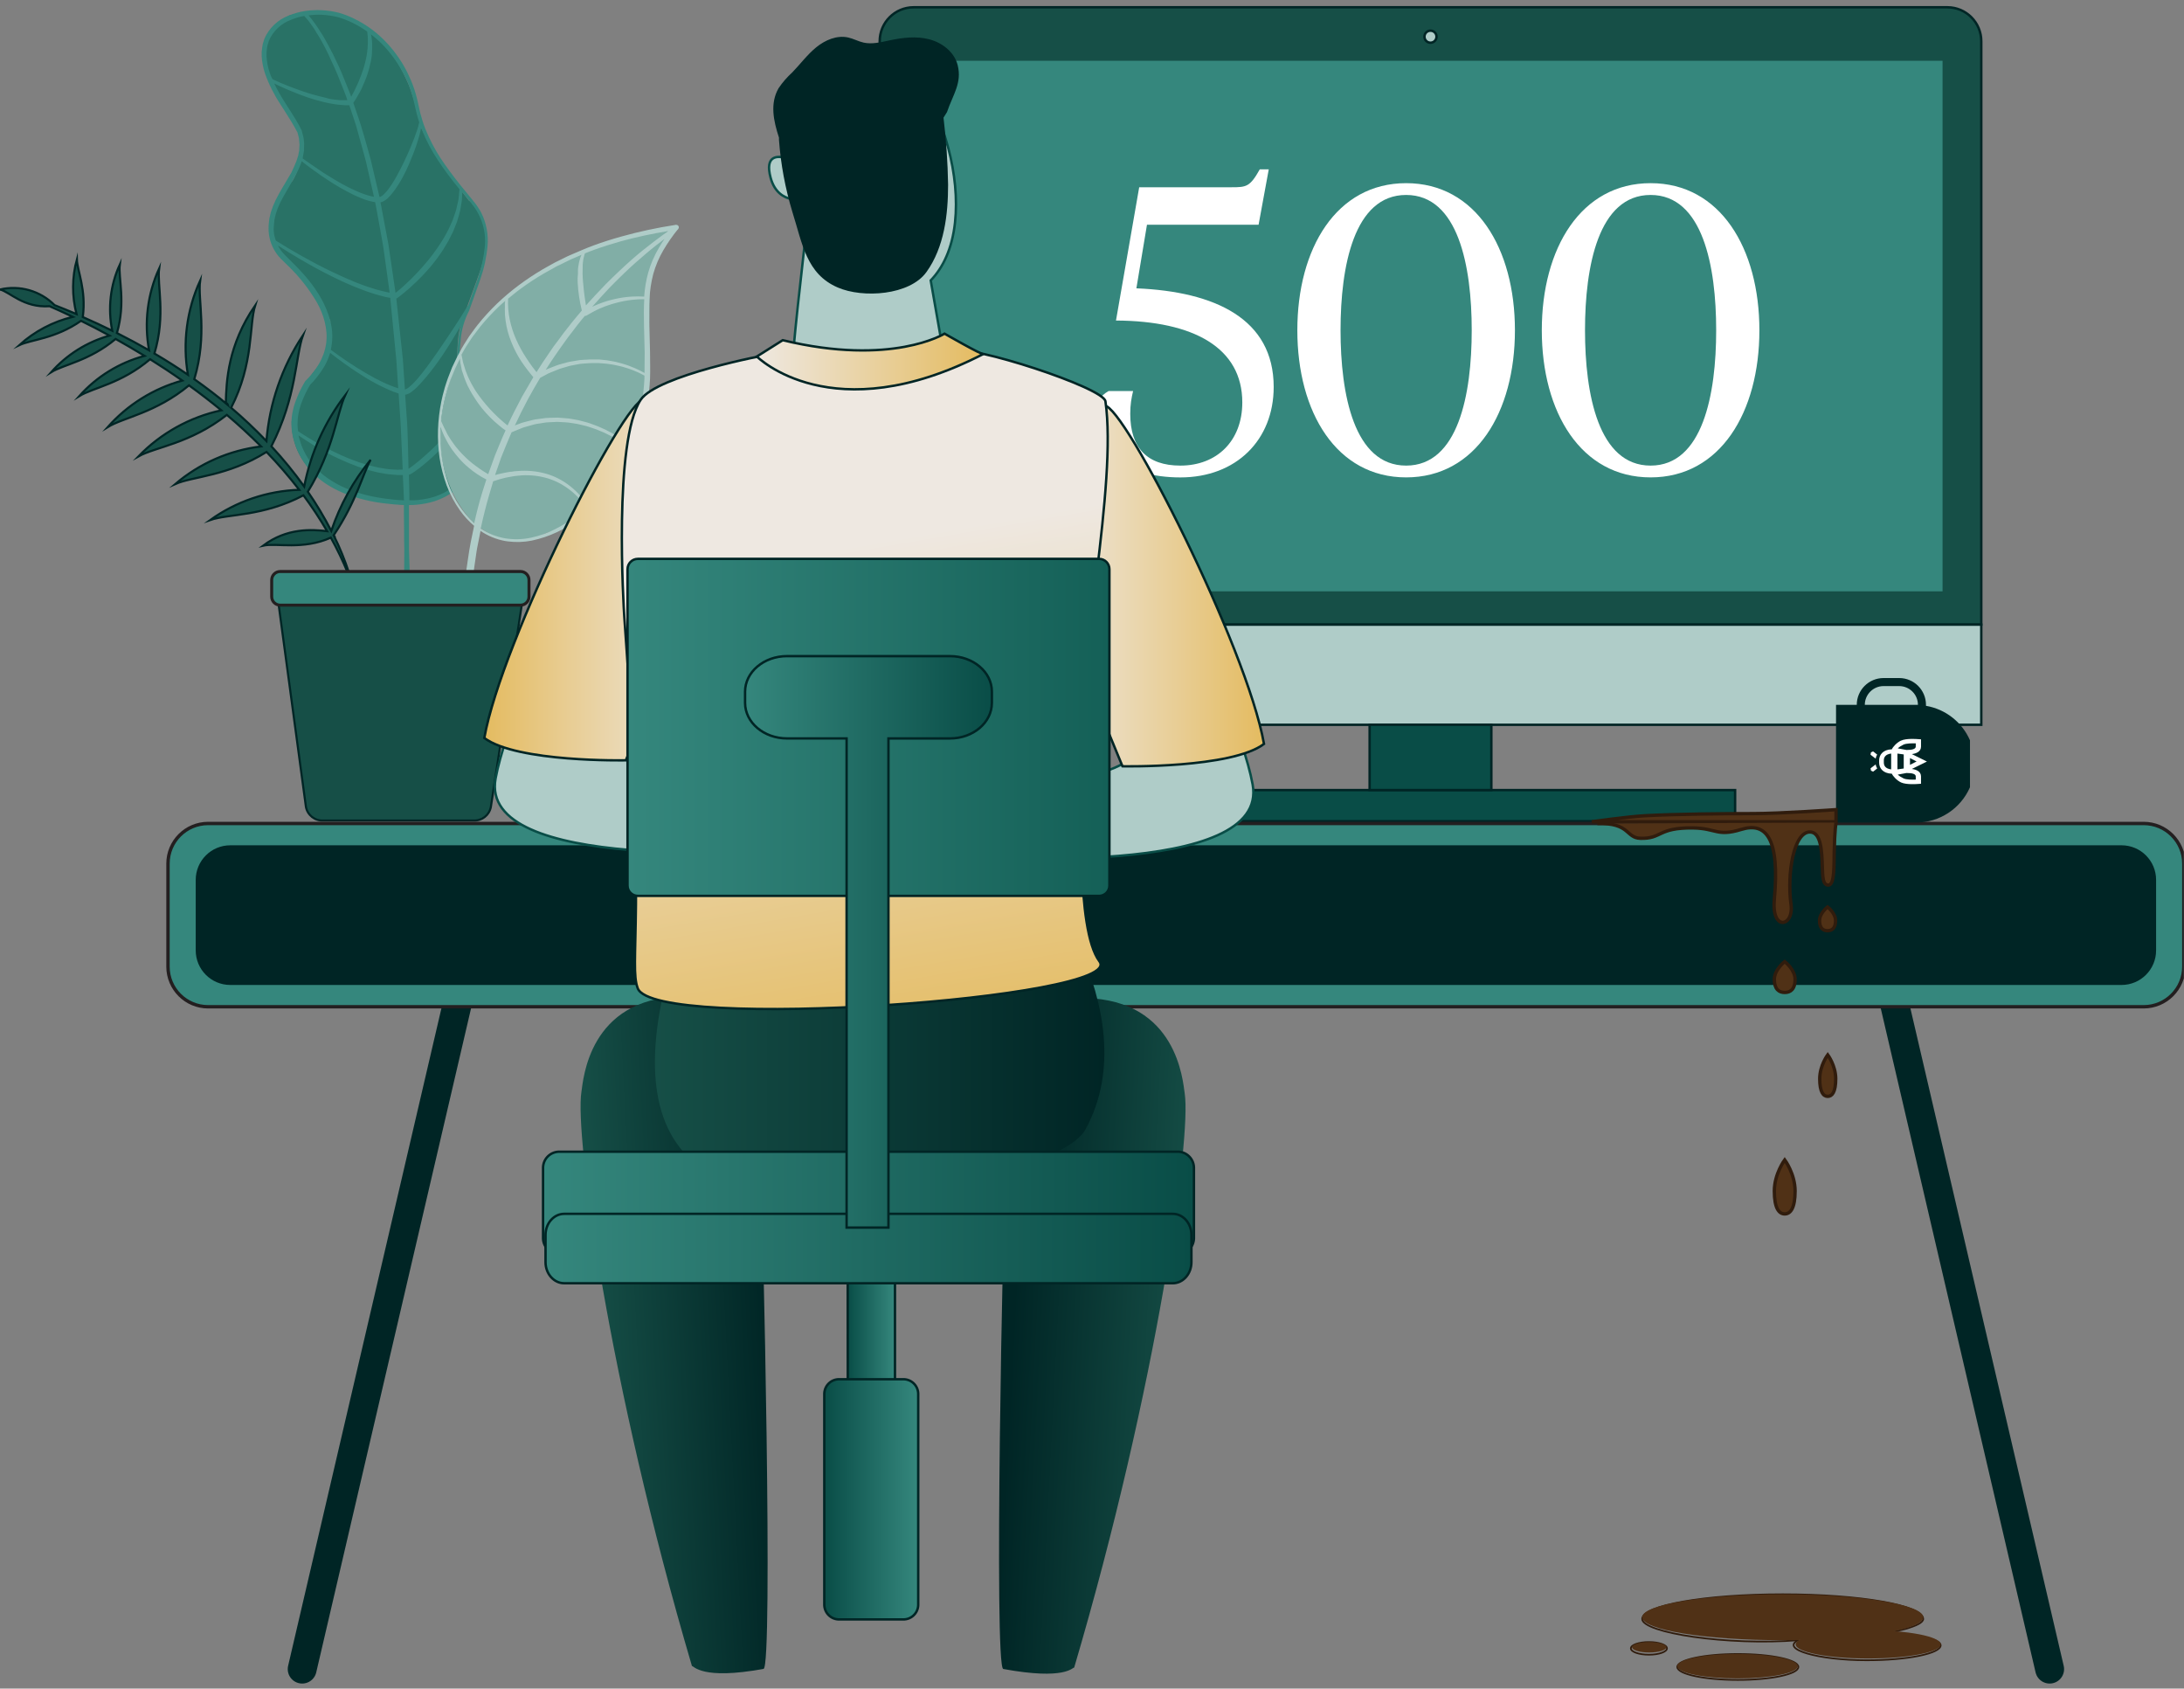<svg width="652" height="504" viewBox="0 0 652 504" fill="none" xmlns="http://www.w3.org/2000/svg">
<rect x="0" y="0" width="652" height="504" fill="#808080" stroke="none"/>
<g clip-path="url(#clip0_7_314)">
<path d="M122.21 150.7C122.21 150.7 87.07 150.41 87.06 125.79C87.99 120.51 90.17 115.54 93.42 111.28C98.77 104.4 98.54 109.09 98.61 95.7C98.61 95.7 90.61 80.77 82.97 76.09C82.97 76.09 76.4 65 87.31 53.99C87.31 53.99 95.56 41.36 82.96 28.88C82.96 28.88 71.53 13.21 86.28 4.65C86.28 4.65 109.92 -2.69 121.65 24.45C121.65 24.45 123.31 27.67 125.75 38.2C129.81 45.83 134.56 53.06 139.95 59.81C139.95 59.81 148.82 65.5 143.15 81.41C137.48 97.32 136.85 97.2 136.56 104.13C136.41 108.48 136.69 112.83 137.39 117.13C137.39 117.13 147.7 136.43 136.16 144.49C136.18 144.54 134.41 148.08 122.21 150.7Z" fill="#297266"/>
<path d="M143.63 63.41C143.33 62.85 143 62.3 142.63 61.78C142.5 61.6 142.38 61.41 142.24 61.19L141.75 60.55C141.4 60.1 141.04 59.64 140.68 59.21L137.51 55.34C135.12 52.34 133.25 49.8 131.61 47.34C129.79 44.57 128.25 41.62 127.01 38.54C126.4 37 125.9 35.43 125.49 33.83C125.32 33.16 125.18 32.48 125.03 31.83C124.83 30.83 124.61 29.9 124.36 28.94C123.93 27.28 123.39 25.66 122.73 24.08C122.05 22.48 121.28 20.92 120.41 19.41C118.68 16.47 116.56 13.78 114.11 11.41C111.67 9.07 108.88 7.12 105.84 5.63C104.33 4.87 102.75 4.26 101.12 3.8C99.48 3.38 97.81 3.13 96.12 3.05C95.26 2.99 94.4 2.99 93.54 3.05C92.82 3.05 92.05 3.16 91.08 3.28C89.42 3.54 87.79 3.99 86.24 4.63C82.94 5.86 80.28 8.39 78.9 11.63C78.83 11.87 78.76 12.11 78.68 12.35C78.47 12.94 78.33 13.56 78.27 14.18L78.12 15.53V16.8C78.23 18.55 78.56 20.28 79.12 21.95C80.26 25.17 81.8 28.24 83.69 31.09C84.15 31.81 84.6 32.54 85.07 33.26C86.36 35.26 87.7 37.4 88.82 39.56L89.24 41.23C89.24 41.6 89.32 41.98 89.35 42.35C89.38 42.72 89.35 42.8 89.41 42.99C89.41 43.36 89.41 43.75 89.35 44.12C89.29 44.49 89.35 44.57 89.35 44.74L89.01 46.49L88.45 48.2L87.74 49.87L86.95 51.57L84.09 56.41L83.16 58.05L82.28 59.74L81.5 61.51L80.85 63.36L80.4 65.28L80.2 67.15V67.41C80.17 67.96 80.17 68.5 80.2 69.05C80.24 69.67 80.32 70.28 80.45 70.89C80.7 72.08 81.12 73.24 81.7 74.31C82.28 75.38 83.01 76.37 83.86 77.24L86.28 79.61C89.47 82.73 92.24 86.26 94.51 90.1C95.07 91.07 95.56 92.07 95.98 93.1C96.37 94.08 96.7 95.09 96.95 96.12C97.21 97.18 97.39 98.25 97.47 99.34C97.55 100.42 97.51 101.51 97.35 102.58C97.2 103.64 96.94 104.68 96.58 105.69C96.21 106.7 95.76 107.68 95.21 108.61C94.66 109.54 94.06 110.43 93.39 111.28L92.33 112.52L91.17 113.71L91.05 113.88C89.9 115.8 88.94 117.83 88.18 119.94C87.38 122.11 86.98 124.41 87 126.72C87.02 127.88 87.15 129.04 87.39 130.18C87.39 130.37 87.48 130.57 87.53 130.76L88.01 132.35C88.12 132.73 88.24 133.09 88.38 133.47C89.22 135.63 90.37 137.65 91.8 139.47C93.26 141.21 94.94 142.76 96.8 144.06C98.64 145.32 100.61 146.38 102.67 147.22C106.75 148.83 111.03 149.87 115.39 150.31C117.11 150.54 118.84 150.67 120.58 150.72V153.15L120.64 158.47C120.64 160.47 120.64 162.37 120.7 164.08L120.64 173.13L122.38 173.38L122.1 164.11V150.73H123.31C125 150.64 126.67 150.39 128.31 150C130.46 149.48 132.52 148.6 134.39 147.41C136.3 146.21 137.92 144.61 139.15 142.72C140.38 140.81 141.21 138.66 141.59 136.42C141.96 134.19 142.04 131.93 141.81 129.68C141.6 127.44 141.16 125.23 140.51 123.08C139.87 120.95 139.07 118.88 138.09 116.88C137.43 114.64 137.04 112.33 136.93 109.99C137.01 108.92 137.07 107.85 137.13 106.78C137.24 104.92 137.35 103 137.57 101.12C137.84 98.2 138.68 95.35 140.04 92.75C140.44 91.62 140.85 90.5 141.25 89.38C141.98 87.38 142.69 85.36 143.4 83.32C144.52 80.12 145.24 76.8 145.55 73.42C145.86 69.97 145.19 66.5 143.63 63.41ZM110.78 18C110.78 17.83 110.83 17.65 110.86 17.49C110.95 16.98 111 16.49 111.04 15.98V15.6C111.04 15.22 111.1 14.85 111.1 14.47V13C111.1 12.65 111.06 12.29 111.01 11.94C111.01 11.78 111.01 11.64 110.95 11.43C110.95 11.05 110.84 10.65 110.75 10.26C111.62 10.93 112.46 11.63 113.27 12.38C115.64 14.65 117.69 17.23 119.37 20.05C120.21 21.46 120.98 22.91 121.65 24.41C122.29 25.93 122.83 27.49 123.25 29.08C123.51 30.01 123.72 30.97 123.92 31.91C124.08 32.6 124.23 33.29 124.41 33.99C124.65 34.9 124.9 35.75 125.17 36.55C125.13 36.59 125.11 36.64 125.1 36.7C124.96 37.44 124.76 38.17 124.51 38.88C124.27 39.57 123.98 40.42 123.62 41.37C123.26 42.32 122.94 43.07 122.54 44.03L122.32 44.55C121.79 45.8 121.22 47.04 120.65 48.23L120.46 48.62C119.88 49.8 119.28 51.01 118.6 52.24C117.86 53.63 117.03 54.97 116.11 56.24C115.67 56.88 115.16 57.47 114.6 58C114.35 58.24 114.07 58.44 113.78 58.62L113.62 58.7L113.39 58.79H113.29L110.69 47.73C110.27 46.13 109.82 44.55 109.38 43.01C109.16 42.24 108.94 41.49 108.73 40.73L107.73 37.37C107.52 36.66 107.28 35.96 107.04 35.27C106.91 34.89 106.78 34.52 106.66 34.15L105.48 30.71C105.95 30.02 106.4 29.29 106.85 28.49C107.3 27.69 107.85 26.75 108.21 25.87C108.57 24.99 109.02 24.1 109.35 23.15C109.68 22.2 109.95 21.38 110.25 20.29L110.57 18.86C110.67 18.64 110.72 18.32 110.78 18ZM96.1 4.41C97.68 4.49 99.25 4.72 100.79 5.1C102.34 5.54 103.85 6.12 105.29 6.83C106.8 7.57 108.25 8.44 109.62 9.41L109.71 10.18C109.78 10.63 109.81 11.09 109.81 11.55C109.81 11.75 109.81 11.94 109.81 12.14C109.83 12.42 109.83 12.69 109.81 12.97L109.74 14.41C109.73 14.69 109.69 14.96 109.64 15.23C109.64 15.42 109.64 15.61 109.56 15.82C109.51 16.28 109.44 16.73 109.34 17.18C109.34 17.35 109.26 17.52 109.23 17.69C109.2 17.86 109.12 18.27 109.04 18.56L108.67 19.92L108.23 21.29C108.13 21.64 108 21.98 107.87 22.29L107.76 22.59C107.6 23.04 107.42 23.46 107.24 23.9L107.12 24.21C106.98 24.54 106.85 24.87 106.69 25.21C106.07 26.59 105.46 27.8 104.84 28.88L104.59 28.16L103.81 26.21C102.59 23.16 101.44 20.28 100.18 17.8L99.43 16.21L98.06 13.6C97.84 13.22 97.64 12.85 97.44 12.48C96.99 11.63 96.55 10.84 96.08 10.13L95.42 9.13C95.05 8.53 94.69 7.96 94.33 7.47L93.76 6.68C93.45 6.26 93.18 5.88 92.91 5.54L92.12 4.6C93.44 4.41 94.77 4.35 96.1 4.41ZM80.48 21.58C79.97 20.05 79.67 18.46 79.57 16.85V15.65L79.71 14.43C79.75 13.91 79.87 13.39 80.05 12.9C80.13 12.65 80.21 12.4 80.26 12.19C81.5 9.29 83.88 7.03 86.83 5.93C88.11 5.39 89.46 4.99 90.83 4.76L92.09 6.21C92.33 6.52 92.59 6.89 92.89 7.31L93.45 8.1C93.79 8.57 94.13 9.1 94.45 9.71L95.12 10.77C95.56 11.44 95.97 12.22 96.41 13.04C96.61 13.42 96.81 13.8 97.02 14.18L98.02 16.18L99.02 18.39C100.23 20.84 101.34 23.7 102.53 26.72L103.28 28.65L103.7 29.89H103C102.67 29.91 102.33 29.91 102 29.89H101.42C100.91 29.86 100.4 29.81 99.89 29.73L99.36 29.66C99.02 29.62 98.69 29.57 98.36 29.5L96.95 29.11L95.4 28.74C94.98 28.65 94.56 28.53 94.15 28.41L93.45 28.22C93.09 28.12 92.72 28.02 92.36 27.9C91.25 27.55 90.26 27.23 89.36 26.9C88.46 26.57 87.36 26.18 86.36 25.79C84.49 25.06 82.85 24.36 81.36 23.64C80.95 22.96 80.71 22.28 80.48 21.58ZM86.3 32.52C85.84 31.8 85.37 31.08 84.92 30.36C83.8 28.61 82.77 26.79 81.86 24.92C83.11 25.53 84.44 26.15 85.93 26.79C88.33 27.79 90.19 28.52 91.93 29.1C92.31 29.23 92.68 29.35 93.06 29.46L93.77 29.68C94.19 29.81 94.62 29.94 95.05 30.04L96.62 30.46L98.19 30.8C98.55 30.88 98.92 30.94 99.29 31L99.8 31.08C100.34 31.18 100.89 31.25 101.44 31.29L101.99 31.34C102.35 31.38 102.71 31.41 103.07 31.41H104.28L105.37 34.68C105.49 35.05 105.62 35.43 105.75 35.81C105.98 36.49 106.21 37.17 106.41 37.87L107.33 41.22C107.56 42.07 107.8 42.92 108.04 43.78C108.45 45.23 108.85 46.7 109.24 48.18L111.64 58.73C110.51 58.53 109.39 58.22 108.32 57.8C107.84 57.64 107.32 57.43 106.9 57.23L106.12 56.9L103.99 55.9C102.76 55.27 101.47 54.56 100.06 53.72C98.97 53.08 97.85 52.39 96.62 51.61C93.62 49.61 91.35 48.01 90.33 47.27L90.42 47V46.8C90.53 46.23 90.64 45.66 90.75 45.05V44.4C90.75 43.97 90.81 43.53 90.8 43.04C90.8 42.83 90.8 42.61 90.75 42.39C90.75 41.95 90.68 41.52 90.6 41.05L90.11 39.12C90.11 39.12 90.11 39.05 90.11 39.02C89.01 36.74 87.63 34.59 86.3 32.52ZM81.95 70.52C81.84 70.01 81.77 69.48 81.73 68.96C81.7 68.55 81.7 68.14 81.73 67.73L81.93 65.58L82.33 63.85L82.92 62.14L83.66 60.48L84.5 58.85L87.29 54.01L88.21 52.35L89.07 50.65C89.23 50.27 89.4 49.89 89.56 49.49L89.82 48.88L90.06 48.13C91.14 48.98 93.25 50.6 96.06 52.53C97.26 53.35 98.38 54.08 99.47 54.77C100.56 55.46 101.99 56.3 103.47 57.08L105.63 58.19L106.41 58.54C106.89 58.76 107.41 58.99 107.9 59.18C109.22 59.72 110.59 60.12 112 60.35C112.1 60.85 112.2 61.35 112.29 61.84C112.38 62.33 112.45 62.77 112.54 63.22L113.97 71.12C114.34 72.96 114.6 74.88 114.85 76.74C114.96 77.54 115.06 78.34 115.18 79.13L116.32 87.34L115.76 87.25C115.23 87.15 114.76 87.02 114.2 86.89L113.32 86.67C112.73 86.54 112.14 86.35 111.56 86.16L110.93 85.96C110.04 85.69 109.3 85.45 108.55 85.16L107.71 84.85C107.2 84.66 106.71 84.48 106.19 84.28L103.84 83.28C103.34 83.07 102.84 82.84 102.35 82.62L101.53 82.25C100.76 81.9 99.99 81.55 99.23 81.17C97.66 80.43 96.12 79.65 94.68 78.91C93.08 78.06 91.68 77.3 90.2 76.48C87.27 74.84 84.71 73.32 82.37 71.83C82.2 71.4 82.06 70.95 81.95 70.5V70.52ZM95.95 89.22C95.46 88.32 94.88 87.42 94.09 86.22C93.44 85.29 92.74 84.36 92.01 83.45C90.55 81.69 88.99 80.01 87.35 78.41L84.95 76.01C84.21 75.26 83.57 74.4 83.07 73.47C83.07 73.41 83.02 73.34 82.99 73.29C84.99 74.6 87.24 75.96 89.7 77.41C91.11 78.24 92.5 79.02 94.16 79.94C95.63 80.73 97.16 81.56 98.7 82.31C99.47 82.71 100.24 83.08 101.02 83.44L101.83 83.82C102.33 84.06 102.83 84.3 103.35 84.52L105.7 85.52L107.25 86.13L108.08 86.45C108.86 86.77 109.64 87.03 110.51 87.32L111.15 87.53C111.74 87.72 112.36 87.93 112.98 88.08L113.84 88.31C114.38 88.46 114.92 88.61 115.48 88.72L116.53 88.91V89.24L118.32 107.45L118.88 115.89L118.34 115.71L117.77 115.52C117.45 115.42 117.14 115.3 116.83 115.17L116.3 114.95C115.86 114.79 115.4 114.58 114.84 114.31L114.32 114.08C114.01 113.93 113.69 113.79 113.38 113.62L111.95 112.9L111.25 112.5C110.53 112.11 109.82 111.72 109.11 111.3C107.31 110.25 105.51 109.12 103.59 107.82C101.67 106.52 100.2 105.48 98.75 104.4C98.87 103.89 98.96 103.36 99.03 102.84C99.2 101.65 99.25 100.45 99.17 99.25C99.08 98.05 98.88 96.87 98.59 95.7C98.29 94.56 97.91 93.44 97.45 92.35C97.02 91.27 96.52 90.22 95.95 89.2V89.22ZM120.51 147.28C120.55 147.95 120.58 148.64 120.6 149.35C118.93 149.28 117.26 149.13 115.6 148.9C113.49 148.64 111.39 148.26 109.32 147.76C107.27 147.24 105.27 146.57 103.32 145.76C101.37 144.94 99.51 143.91 97.77 142.7C96.02 141.49 94.45 140.04 93.08 138.41C91.8 136.74 90.76 134.89 90 132.93C89.89 132.62 89.8 132.31 89.7 131.99C89.6 131.67 89.57 131.57 89.5 131.36L89.26 130.63L89.2 130.37L89.11 129.95C89.76 130.4 90.44 130.86 91.18 131.33C92.52 132.21 93.86 133.04 95.18 133.79C95.86 134.19 96.54 134.57 97.23 134.94L97.84 135.27C98.32 135.53 98.84 135.79 99.3 136.03L101.41 137.03L103.54 137.97C104.01 138.18 104.54 138.37 104.97 138.55L105.73 138.84L106.83 139.28L107.94 139.64L108.72 139.89C109.2 140.05 109.72 140.22 110.18 140.35L112.44 140.92C112.94 141.05 113.44 141.13 113.96 141.22L114.76 141.36L115.16 141.43C115.42 141.43 115.67 141.52 115.94 141.55L117.12 141.65L117.89 141.72C118.39 141.78 118.89 141.8 119.39 141.79H120.26L120.51 147.28ZM120.22 140.17H119.44C118.97 140.22 118.49 140.22 118.02 140.17C117.75 140.17 117.48 140.12 117.23 140.12L116.1 140.05L115.4 139.95L115 139.89L114.19 139.76C113.72 139.69 113.19 139.61 112.77 139.51L110.54 138.98C110.07 138.88 109.61 138.73 109.14 138.58L108.35 138.34L107.27 138.01L106.19 137.61L105.41 137.32C104.96 137.16 104.5 136.99 104.04 136.8L101.92 135.9L99.81 134.9C99.33 134.69 98.81 134.45 98.38 134.21L97.75 133.88C97.06 133.55 96.39 133.18 95.75 132.8C94.44 132.1 93.09 131.31 91.75 130.47C90.75 129.86 89.84 129.28 88.99 128.7C88.89 128.04 88.84 127.37 88.82 126.7C88.82 124.6 89.17 122.51 89.89 120.53C90.61 118.56 91.51 116.66 92.58 114.85L93.69 113.69L94.73 112.41C95.46 111.5 96.13 110.53 96.73 109.53C97.33 108.51 97.83 107.43 98.23 106.32C98.35 105.98 98.46 105.65 98.56 105.32C99.92 106.39 101.41 107.5 103.08 108.7C104.99 110.06 106.78 111.26 108.57 112.36C109.33 112.85 110.13 113.3 110.9 113.75L112.9 114.83C113.22 115.01 113.55 115.17 113.9 115.33L114.4 115.57C114.98 115.87 115.46 116.09 115.92 116.28L116.44 116.5C116.77 116.65 117.1 116.79 117.44 116.91L118 117.1C118.33 117.23 118.66 117.35 119 117.45L119.62 126.78L120.22 140.17ZM118.08 87.41L116.83 78.84C116.7 78.06 116.59 77.27 116.48 76.49C116.21 74.6 115.94 72.65 115.55 70.77L114.06 62.87C113.98 62.42 113.9 61.97 113.81 61.52C113.72 61.07 113.66 60.77 113.59 60.39C113.89 60.33 114.19 60.23 114.46 60.09C114.88 59.86 115.27 59.59 115.64 59.28C116.29 58.67 116.89 58 117.42 57.28C118.42 55.95 119.32 54.55 120.12 53.09C120.98 51.48 121.62 50.17 122.12 48.94C122.62 47.71 123.19 46.4 123.68 45.1C124.17 43.8 124.5 42.75 124.8 41.78C125.1 40.81 125.33 39.94 125.51 39.16C125.6 38.77 125.66 38.42 125.72 38.16C125.81 38.39 125.89 38.62 125.98 38.84C127.26 41.99 128.85 45.01 130.74 47.84C132.6 50.64 134.6 53.34 136.74 55.94L137.17 56.45L136.95 58.88C136.9 59.46 136.8 60.03 136.65 60.59L136.5 61.2L136.38 61.76C136.27 62.35 136.11 62.93 135.9 63.49L135.62 64.31C135.46 64.79 135.3 65.31 135.13 65.74L134.13 67.95C133.94 68.41 133.71 68.85 133.46 69.28C133.32 69.54 133.18 69.79 133.06 70.03L132.5 71.03L131.87 72.03C131.71 72.27 131.56 72.52 131.41 72.76C131.15 73.18 130.87 73.61 130.57 74.02L129.19 75.94L127.71 77.81C127.42 78.18 127.11 78.54 126.79 78.89L126.17 79.62C125.78 80.08 125.38 80.52 124.97 80.95L124.58 81.36C123.58 82.47 122.45 83.56 121.22 84.7C120.37 85.53 119.25 86.52 118.08 87.41ZM139.73 123.26C140.35 125.36 140.76 127.52 140.95 129.7C141.14 131.85 141.05 134.01 140.68 136.14C140.31 138.23 139.52 140.22 138.36 142C137.2 143.74 135.68 145.21 133.9 146.31C132.13 147.41 130.19 148.22 128.16 148.69C126.68 149.03 125.18 149.24 123.66 149.32H122.21V147.17L122.07 141.69H122.13L122.31 141.63L122.58 141.51L122.99 141.27C123.24 141.11 123.49 140.95 123.73 140.78C124.21 140.46 124.67 140.12 125.12 139.78C125.99 139.11 126.86 138.41 127.78 137.61C129.5 136.11 131.14 134.51 132.67 132.81C134.24 131.12 135.65 129.28 136.88 127.32C137.51 126.32 138.04 125.26 138.46 124.16C138.84 123.18 139.05 122.14 139.09 121.09C139.27 121.82 139.51 122.55 139.73 123.29V123.26ZM136.87 100.91C136.64 102.82 136.53 104.76 136.44 106.63C136.37 107.7 136.32 108.77 136.23 109.87C136.32 112.34 136.72 114.78 137.41 117.15C137.88 118.15 138.32 119.15 138.71 120.21H138.59C138.38 120.24 138.22 120.41 138.2 120.62C138.14 121.7 137.86 122.76 137.37 123.72C136.9 124.72 136.34 125.67 135.71 126.57C134.42 128.38 132.99 130.08 131.44 131.67C129.81 133.34 128.18 134.88 126.58 136.26C125.67 137.07 124.84 137.77 124.03 138.4C123.6 138.75 123.17 139.09 122.72 139.4C122.51 139.56 122.3 139.71 122.07 139.85L121.96 139.92L121.79 133.02C121.73 130.96 121.68 128.84 121.57 126.69L120.95 117.82C121.62 117.71 122.26 117.43 122.79 117.01L122.92 116.91C123.49 116.49 124.02 116.02 124.52 115.52C125.59 114.47 126.52 113.34 127.29 112.47C128.97 110.47 130.62 108.22 132.18 105.91C133.74 103.6 135.28 101.07 136.52 98.98L137.52 97.33C137.23 98.52 137.01 99.72 136.87 100.94V100.91ZM144.77 73.26C144.48 76.55 143.78 79.8 142.69 82.92C142 84.92 141.28 86.92 140.56 88.92C140.29 89.66 140.04 90.39 139.77 91.13C139.72 91.15 139.69 91.19 139.66 91.23C138.29 93.5 136.83 95.81 135.32 98.1C133.81 100.39 132.14 102.87 130.8 104.8L130.68 104.98C129.2 107.08 127.68 109.26 126.06 111.31C125.38 112.16 124.48 113.31 123.48 114.31C123.04 114.77 122.57 115.2 122.07 115.6C121.72 115.9 121.32 116.13 120.88 116.27L120.27 107.27L118.32 89.13C118.4 89.11 118.47 89.07 118.53 89.02C119.91 88.02 121.16 86.96 122.31 85.95C123.72 84.68 124.84 83.62 125.81 82.6L126.2 82.19C126.64 81.73 127.07 81.29 127.47 80.81C127.64 80.62 127.8 80.43 127.97 80.25C128.34 79.84 128.72 79.41 129.06 78.96L130.57 77.03L131.96 75.03C132.27 74.59 132.55 74.12 132.81 73.66L133.25 72.93L133.88 71.86L134.44 70.76C134.56 70.5 134.69 70.25 134.82 70C135.08 69.53 135.31 69.03 135.51 68.53L136.42 66.22C136.58 65.71 136.73 65.22 136.88 64.67L137.11 63.87C137.32 63.18 137.47 62.48 137.57 61.77L137.63 61.4C137.63 61.2 137.7 60.99 137.73 60.79C137.85 60.17 137.92 59.55 137.93 58.92L138 57.38L140 59.77C140.37 60.2 140.71 60.64 141 61.07L141.48 61.68L141.86 62.24C142.2 62.73 142.5 63.25 142.78 63.78C144.34 66.69 145.03 69.99 144.77 73.29V73.26Z" fill="#35877D"/>
<path d="M15.29 111.08C19.93 105.85 25.97 102.06 32.7 100.17C29.7 98.52 26.81 97.06 24.19 95.76C16.41 101.17 9.28 101.34 5.74 103.02C10.29 98.91 15.79 96.01 21.74 94.57C19.1 93.31 16.74 92.25 14.81 91.4C7.05 91.95 2.95 87.14 0 86.4C5.88 85.04 12.04 86.81 16.3 91.08C18.54 91.96 20.72 92.85 22.85 93.75C21.45 88.39 21.48 82.75 22.95 77.41C23.05 80.83 25.8 86.41 24.72 94.63C27.76 95.96 30.69 97.32 33.51 98.71C32.15 92.06 32.93 85.14 35.76 78.97C35.27 82.97 37.61 90.12 34.91 99.4C38.24 101.08 41.44 102.8 44.5 104.55C42.98 96.3 44.03 87.79 47.5 80.16C46.85 85.16 49.56 93.95 46.1 105.51C49.63 107.59 52.97 109.7 56.1 111.85C54.47 102.34 55.74 92.55 59.74 83.77C58.97 89.57 62.03 99.77 58 113.17C61.62 115.73 65 118.31 68.06 120.9C67.96 120.59 67.73 120.35 67.42 120.25C67.56 113.86 68.01 103.02 76.17 91.16C74.33 97.07 75.82 108.4 69 121.7C72.68 124.83 76.2 128.15 79.54 131.64C80.43 120.37 84.18 109.51 90.43 100.09C88.16 106.56 88.59 118.38 81.01 133.21C84.53 137 87.8 141 90.81 145.21C92.73 135.31 96.91 125.99 103.04 117.98C100.49 123.6 99.69 133.98 91.9 146.76C94.48 150.5 96.82 154.4 98.9 158.44C101.5 150.73 105.47 143.55 110.63 137.25C108.19 141.68 106.44 149.58 99.63 159.74C99.7 159.81 99.76 159.89 99.81 159.98H99.72C101.47 163.53 102.97 167.21 104.19 170.98L103.86 171.07C102.37 167.44 100.67 163.9 98.76 160.47C90.41 164.24 82.43 161.98 78.55 162.86C85.64 157.54 93.02 158 97.66 158.54C95.5 154.85 93.14 151.27 90.59 147.84C78.48 154.22 68.19 153.33 62.78 155.2C70.55 149.64 79.79 146.5 89.34 146.2C86.29 142.26 83.03 138.48 79.57 134.89C67.95 142.18 57.59 142.15 52.33 144.47C59.58 138.29 68.49 134.39 77.95 133.25C74.63 129.92 71.2 126.78 67.72 123.83C56.79 132.41 46.37 133.41 41.33 136.22C48.04 129.29 56.65 124.5 66.08 122.47C62.87 119.83 59.64 117.34 56.42 115.02C46.48 123.26 36.8 124.61 32.15 127.48C38.08 120.8 45.81 115.97 54.42 113.59C51.17 111.31 47.95 109.18 44.81 107.22C36.17 114.56 27.7 115.73 23.67 118.22C28.85 112.4 35.63 108.23 43.16 106.22C40.16 104.39 37.28 102.71 34.52 101.17C26.65 107.73 18.95 108.81 15.29 111.08Z" fill="#164F47" stroke="#002525" stroke-width="0.63" stroke-miterlimit="10"/>
<path d="M141.59 156.17C141.59 156.17 125.79 142.5 133.59 115.91C141.39 89.32 166.09 79.52 166.09 79.52C166.09 79.52 176.26 71.52 202.28 68.52C202.28 68.52 193.73 73.65 193.89 89.36C194.05 105.07 191.81 125.78 191.81 125.78C191.81 125.78 182.29 153.47 162.81 159.17C162.79 159.17 153.1 165.87 141.59 156.17Z" fill="#81AEA6"/>
<path d="M191.13 128.73C192.82 123.65 193.8 118.37 194.06 113.02C194.15 110.36 194.06 107.67 194.06 105.09L193.84 96.18C193.84 93.95 193.77 91.63 193.9 89.37C194 86.8 194.38 84.24 195.03 81.75C195.72 79.28 196.73 76.91 198.03 74.69C199.3 72.53 200.72 70.47 202.29 68.53H202.39V68.45L202.5 68.31C202.63 68.16 202.68 67.96 202.65 67.76C202.63 67.56 202.53 67.39 202.37 67.27C202.21 67.15 202.01 67.09 201.81 67.12H201.65V67.04L201.57 67.14C196.08 67.98 190.65 69.15 185.31 70.65C182.42 71.46 179.78 72.31 177.24 73.24C174.7 74.17 172.35 75.24 170 76.24L169.41 76.5L165.61 78.38C164.8 78.82 164 79.27 163.2 79.72L161.9 80.46C159.46 81.9 157.11 83.47 154.84 85.16C152.57 86.86 150.4 88.69 148.35 90.65C146.31 92.62 144.4 94.71 142.63 96.92C141.97 97.74 141.35 98.6 140.76 99.43L140.1 100.33C139.83 100.78 139.56 101.2 139.29 101.61C138.8 102.37 138.29 103.15 137.85 103.96L137.31 104.96C136.79 105.86 136.31 106.8 135.88 107.75L134.97 109.65L134.19 111.65C133.8 112.54 133.51 113.5 133.19 114.41C133.06 114.83 132.93 115.25 132.79 115.66L132.64 116.23C132.32 117.38 131.99 118.58 131.76 119.79C131.2 122.56 130.86 125.38 130.76 128.21C130.67 131.04 130.83 133.88 131.23 136.69C131.66 139.49 132.37 142.25 133.35 144.91C134.36 147.57 135.7 150.08 137.35 152.4C138.55 154.08 139.96 155.61 141.54 156.95C141.19 158.52 140.86 160.11 140.54 161.78C140.22 163.45 139.95 165.07 139.73 166.68C139.62 167.42 139.52 168.17 139.4 168.91C139.04 171.09 138.86 173.24 138.69 175.32L138.37 179.11C138.37 179.82 138.29 180.53 138.28 181.23V182.34C138.28 183.09 138.23 183.82 138.2 184.54L140.27 184.3C140.27 183.68 140.34 183.07 140.36 182.44V181.32C140.36 180.65 140.42 179.96 140.48 179.32L140.97 174.52C141.13 172.81 141.3 171.05 141.59 169.28C141.71 168.53 141.81 167.78 141.92 167.03C142.13 165.46 142.36 163.84 142.71 162.25C142.94 160.99 143.2 159.73 143.46 158.47C145.66 159.97 148.14 160.99 150.76 161.47L151.65 161.6C154.01 161.9 156.41 161.82 158.75 161.36C163.99 160.25 168.91 157.94 173.11 154.61C181.51 147.92 187.77 138.93 191.13 128.73ZM175.52 150.83C175.32 150.61 175.14 150.38 174.97 150.14C174.82 149.93 174.68 149.73 174.52 149.54C174.07 148.96 173.65 148.44 173.22 147.96C172.31 146.92 171.3 145.97 170.22 145.11C169.13 144.25 167.96 143.49 166.73 142.86C166.11 142.54 165.48 142.25 164.83 142C164.07 141.71 163.45 141.51 162.83 141.34C160.14 140.61 157.35 140.36 154.57 140.59C153.95 140.59 153.33 140.71 152.73 140.79H152.5C152.07 140.84 151.63 140.93 151.2 141.01L150.47 141.15C150.02 141.23 149.58 141.34 149.15 141.44L148.44 141.61L147.84 141.79C147.84 141.74 147.84 141.68 147.84 141.63C147.99 141.19 148.15 140.76 148.3 140.32L149.57 136.67L151.01 133.08C151.54 131.76 152.11 130.42 152.72 129.03L154.78 128.18L155.28 127.98C155.83 127.73 156.4 127.52 156.99 127.38L159.31 126.73C159.8 126.6 160.29 126.5 160.79 126.44L161.65 126.31L162.17 126.22C162.77 126.11 163.37 126.04 163.98 126.03L166.39 125.92L168.77 126.05C169.37 126.08 169.98 126.15 170.57 126.26L171.13 126.34C171.92 126.44 172.69 126.59 173.46 126.79C173.74 126.87 174.03 126.93 174.32 127C174.81 127.11 175.29 127.24 175.77 127.4L176.59 127.67C177.08 127.83 177.59 127.99 178.06 128.18L180.28 129.1L181.04 129.47C181.51 129.7 181.97 129.92 182.43 130.16C182.67 130.3 182.92 130.45 183.18 130.58C183.62 130.83 184.08 131.08 184.51 131.36C185.55 131.99 186.55 132.68 187.51 133.43C187.22 134.09 186.92 134.75 186.6 135.38C185.47 137.72 184.17 139.98 182.71 142.13C181.28 144.3 179.68 146.35 177.93 148.27C177.21 149.16 176.39 150 175.52 150.83ZM143.52 157.7C144.25 154.32 145.09 150.95 146.04 147.7L147.13 144.02C147.13 143.9 147.2 143.77 147.24 143.65L148.86 143.13L149.55 142.94L150.78 142.62L151.44 142.48C151.86 142.4 152.29 142.3 152.71 142.25L152.96 142.2C153.53 142.11 154.11 142.02 154.68 141.98C157.31 141.69 159.97 141.87 162.54 142.51C163.18 142.66 163.82 142.85 164.44 143.08C165.03 143.3 165.66 143.55 166.26 143.83C167.45 144.41 168.59 145.1 169.66 145.88C170.74 146.67 171.74 147.56 172.66 148.53C173.1 148.99 173.53 149.53 173.98 150.04C174.15 150.23 174.29 150.42 174.44 150.61C174.63 150.86 174.84 151.1 175.06 151.33C174.19 152.13 173.29 152.91 172.34 153.67C170.32 155.31 168.14 156.72 165.82 157.89C163.51 159.08 161.06 159.95 158.52 160.49C155.99 161.03 153.38 161.09 150.82 160.68C148.27 160.24 145.84 159.28 143.68 157.84L143.52 157.7ZM131.52 127.4C131.67 127.86 131.83 128.32 132.02 128.77C132.39 129.71 132.82 130.61 133.31 131.49C133.69 132.23 134.11 132.94 134.58 133.62L134.87 134.07L135.32 134.67C135.77 135.27 136.24 135.9 136.76 136.47C137.09 136.86 137.41 137.24 137.76 137.59L138.06 137.9C138.31 138.15 138.56 138.42 138.84 138.66C139.54 139.3 140.3 139.94 141.16 140.6C141.97 141.21 142.82 141.77 143.69 142.29C144.21 142.6 144.69 142.87 145.19 143.12C145.19 143.2 145.19 143.28 145.12 143.35L143.95 147.04C143.06 149.94 142.28 152.97 141.57 156.17C138.14 152.99 135.53 149.03 133.95 144.63C133.02 142.01 132.35 139.3 131.95 136.55C131.56 133.79 131.42 131 131.52 128.22V127.4ZM138.03 110.96L138.58 112.64C138.7 113.02 138.85 113.38 139 113.73C139.09 113.92 139.17 114.12 139.24 114.3C139.46 114.87 139.72 115.42 140.03 115.94C140.12 116.12 140.22 116.3 140.31 116.49C140.49 116.83 140.68 117.18 140.88 117.49L141.82 118.99C142.04 119.33 142.26 119.64 142.49 119.99L142.85 120.5C143.17 120.96 143.54 121.41 143.85 121.83L143.92 121.91C144.67 122.83 145.47 123.72 146.31 124.56C147.15 125.4 148.03 126.2 148.95 126.95C149.29 127.25 149.66 127.53 150.02 127.82L150.55 128.2L150.78 128.37L150.95 128.41C150.34 129.75 149.78 131.05 149.26 132.31L147.77 135.92L146.44 139.61C146.29 140.05 146.13 140.49 145.97 140.92C145.89 141.12 145.82 141.33 145.75 141.53C145.37 141.32 144.98 141.09 144.58 140.83C143.72 140.31 142.9 139.71 142.21 139.2C141.52 138.69 140.62 138.03 139.95 137.41C139.74 137.23 139.55 137.04 139.34 136.85C139.13 136.66 139.04 136.56 138.89 136.42C138.55 136.11 138.23 135.76 137.89 135.42C137.38 134.89 136.89 134.34 136.43 133.76L135.96 133.19L135.12 132.03C134.85 131.68 134.63 131.32 134.39 130.95L134.32 130.83L134.04 130.39C133.87 130.13 133.71 129.87 133.56 129.6L132.95 128.34C132.66 127.84 132.44 127.34 132.19 126.78C132.04 126.41 131.87 126.05 131.69 125.68C131.88 123.76 132.18 121.85 132.59 119.97C132.83 118.79 133.17 117.61 133.49 116.46L133.64 115.92C133.79 115.52 133.93 115.1 134.06 114.68C134.35 113.79 134.66 112.87 135.06 112L135.86 110.05L136.75 108.18C136.94 107.78 137.14 107.39 137.34 106.99V107.45C137.38 108.05 137.48 108.65 137.63 109.23C137.63 109.39 137.7 109.57 137.73 109.74C137.79 110.13 137.87 110.55 138 110.96H138.03ZM150.71 92.41C150.7 93.5 150.77 94.6 150.93 95.68C151.22 97.86 151.79 99.99 152.62 102.03C153.42 104.06 154.43 106.01 155.62 107.84C156.21 108.72 156.86 109.62 157.54 110.5C157.87 110.93 158.22 111.35 158.54 111.76L159.22 112.59C158.04 114.59 156.92 116.5 155.9 118.3C154.2 121.49 152.77 124.3 151.53 126.98L150.99 126.57C150.65 126.29 150.31 126.01 149.99 125.72C149.2 125.05 148.41 124.31 147.49 123.38C146.82 122.71 145.96 121.82 145.17 120.86L144.84 120.46C144.58 120.17 144.32 119.86 144.08 119.54C143.96 119.37 143.83 119.21 143.7 119.04C143.57 118.87 143.25 118.47 143.04 118.17L142.04 116.75C141.83 116.44 141.65 116.12 141.47 115.8L141.16 115.27C140.86 114.78 140.6 114.27 140.36 113.78L140.08 113.22C139.91 112.9 139.76 112.56 139.63 112.22L138.99 110.61C138.87 110.3 138.78 109.98 138.68 109.61C138.58 109.24 138.55 109.16 138.47 108.94C138.29 108.41 138.15 107.86 138.06 107.3L137.77 105.87L138.01 105.45L138.56 104.45C139 103.67 139.5 102.91 139.99 102.18C140.26 101.77 140.54 101.35 140.8 100.92C141.06 100.49 141.33 100.22 141.59 99.85C142.14 99.11 142.72 98.33 143.3 97.59C145.06 95.43 146.95 93.39 148.96 91.47C149.55 90.9 150.19 90.37 150.81 89.82C150.76 90.11 150.73 90.41 150.71 90.7C150.75 91.28 150.72 91.83 150.71 92.41ZM172.45 84.22C172.59 87.07 173.01 89.91 173.7 92.68C173.27 93.18 172.84 93.68 172.42 94.19C171.34 95.45 170.33 96.75 169.25 98.13L168.12 99.58C167.67 100.21 167.22 100.81 166.77 101.42C165.77 102.71 164.77 104.05 163.89 105.42C162.6 107.26 161.35 109.18 160.17 111.09L158.88 109.41C158.24 108.54 157.64 107.67 157.1 106.83C155.95 105.08 154.95 103.25 154.1 101.34C153.67 100.39 153.3 99.41 152.98 98.42C152.66 97.43 152.4 96.43 152.18 95.42C151.76 93.36 151.59 91.26 151.68 89.16C152.91 88.16 154.17 87.09 155.47 86.16C157.72 84.5 160.05 82.97 162.47 81.57L163.78 80.84C164.56 80.4 165.33 79.96 166.12 79.54L170.45 77.41C171.45 76.96 172.54 76.51 173.59 76.07L173.24 76.91C173.15 77.19 173.09 77.45 173.02 77.71C172.95 77.97 172.95 77.98 172.92 78.11C172.84 78.38 172.78 78.66 172.75 78.94L172.69 79.31C172.61 79.72 172.56 80.13 172.54 80.55V81.75C172.44 82.41 172.42 83.31 172.45 84.18V84.22ZM199.45 69.02C198.45 69.71 196.96 70.77 195.08 72.22C193.2 73.67 190.95 75.41 188.69 77.41C186.43 79.41 184.07 81.6 180.92 84.74C179 86.74 176.99 88.86 174.92 91.15C174.79 90.38 174.66 89.58 174.55 88.68C174.47 88.15 174.41 87.63 174.35 87.1L174.27 86.37C174.16 85.46 174.1 84.73 174.05 84.07C173.91 82.54 173.88 81 173.95 79.46V79.08C173.95 78.83 173.98 78.58 174.02 78.34L174.08 77.91C174.08 77.68 174.14 77.44 174.19 77.2L174.46 76.08L174.64 75.61C175.64 75.22 176.55 74.85 177.52 74.51C180.04 73.6 182.65 72.77 185.52 71.97C190.1 70.73 194.74 69.73 199.42 68.98L199.45 69.02ZM192.34 88.53C191.07 88.45 189.81 88.45 188.54 88.53C186.88 88.63 185.22 88.87 183.6 89.24C183.21 89.31 182.83 89.42 182.44 89.52L181.97 89.64C181.71 89.72 181.44 89.78 181.18 89.87L180 90.25C179.74 90.33 179.48 90.43 179.23 90.54L178.83 90.69L178.42 90.85C178.16 90.95 177.9 91.05 177.66 91.17L176.79 91.56C178.57 89.56 180.33 87.62 182.02 85.83C185.1 82.7 187.52 80.36 189.64 78.49C191.76 76.62 193.95 74.74 195.88 73.23C196.82 72.49 197.65 71.85 198.39 71.3C197.81 72.15 197.23 73.03 196.72 73.95C195.34 76.27 194.26 78.76 193.52 81.35C192.88 83.68 192.48 86.08 192.31 88.49L192.34 88.53ZM192.44 111.34C191.5 110.8 190.54 110.31 189.54 109.89C188.94 109.64 188.23 109.35 187.54 109.09L186.8 108.84C186.36 108.7 185.9 108.55 185.44 108.43L184.69 108.24C184.24 108.12 183.78 107.99 183.3 107.91L182.55 107.77C182.08 107.69 181.62 107.59 181.14 107.53L178.96 107.3H176.75C176.13 107.28 175.5 107.3 174.88 107.37H174.54L173.87 107.42C173.35 107.44 172.84 107.5 172.33 107.6L170.18 107.96C169.7 108.05 169.18 108.18 168.78 108.31L168.04 108.51L167.63 108.62C167.05 108.77 166.47 108.95 165.91 109.17L163.91 109.95C163.56 110.07 163.23 110.22 162.91 110.39C163.74 109.07 164.59 107.75 165.47 106.48C166.35 105.21 167.34 103.76 168.27 102.48L169.6 100.64L170.77 99.12C171.77 97.77 172.77 96.5 173.77 95.27L174.62 94.27C174.71 94.29 174.81 94.29 174.9 94.27L175.08 94.2L175.79 93.78C176.24 93.51 176.71 93.24 177.19 93L178.27 92.45C178.5 92.33 178.74 92.24 178.97 92.13C179.11 92.08 179.24 92.03 179.37 91.96C179.51 91.91 179.64 91.86 179.77 91.8C179.99 91.69 180.22 91.59 180.46 91.51L181.61 91.1C181.86 91.01 182.1 90.93 182.35 90.86L182.76 90.73C183.17 90.61 183.54 90.49 183.91 90.41C185.47 89.99 187.06 89.68 188.67 89.5C189.88 89.36 191.11 89.29 192.33 89.31C192.18 91.89 192.2 94.54 192.26 97.31L192.46 105.31C192.42 107.29 192.44 109.28 192.41 111.3L192.44 111.34ZM191.53 120.71C191.05 123.26 190.4 125.78 189.6 128.25C189.08 129.74 188.51 131.25 187.87 132.82C186.96 132.08 186.01 131.39 185.03 130.75C184.6 130.45 184.13 130.18 183.68 129.92L182.95 129.41C182.49 129.15 182.01 128.9 181.55 128.67L180.78 128.26L178.53 127.26C178.03 127.05 177.53 126.87 177.03 126.7L176.22 126.4C175.71 126.22 175.19 126.06 174.66 125.93L173.85 125.72C173.06 125.48 172.25 125.31 171.43 125.19L170.86 125.09C170.23 124.96 169.59 124.88 168.95 124.84L166.51 124.65L164.03 124.71C163.36 124.71 162.69 124.78 162.03 124.89L161.5 124.96L160.64 125.08C160.1 125.13 159.56 125.22 159.03 125.35L156.65 125.96C156.02 126.11 155.4 126.32 154.8 126.57L154.28 126.76L153.7 126.99C154.82 124.59 156.09 121.99 157.61 119.14C158.71 117.14 159.94 114.97 161.25 112.78L162.46 112.13C162.69 112.03 162.91 111.91 163.12 111.78C163.51 111.55 163.92 111.35 164.34 111.19L166.34 110.39C166.86 110.16 167.39 109.98 167.93 109.83L168.34 109.71L169.08 109.5C169.5 109.37 169.94 109.23 170.38 109.14L172.47 108.74C172.94 108.64 173.42 108.57 173.9 108.54C174.13 108.54 174.35 108.54 174.58 108.48H174.91C175.49 108.41 176.08 108.38 176.67 108.38H178.82L181.18 108.57L182.29 108.73C182.54 108.78 182.8 108.81 183.06 108.85C183.5 108.92 183.95 109.02 184.39 109.13L185.15 109.3C185.58 109.39 186.03 109.53 186.46 109.66L187.2 109.88C187.91 110.1 188.62 110.37 189.2 110.6C190.3 111.03 191.36 111.53 192.39 112.11V112.98C192.33 114.19 192.23 115.46 192.08 116.84C192.08 117.21 191.98 117.57 191.94 117.94C191.82 118.83 191.7 119.76 191.5 120.67L191.53 120.71Z" fill="#AFCCC8"/>
<path d="M82.95 178.72L91.33 240.84C91.79 243.28 93.98 245.02 96.46 244.91H141.42C143.87 245.01 146.04 243.32 146.53 240.91L156.3 177.07C156.73 174.23 154.21 171.73 151.02 171.82L87.95 173.55C84.95 173.63 82.63 176.02 82.95 178.72Z" fill="#164F47" stroke="#002525" stroke-width="0.63" stroke-miterlimit="10"/>
<path d="M83.61 170.58H155.43C156.82 170.6 157.93 171.74 157.92 173.13V178.07C157.93 179.46 156.82 180.6 155.43 180.62H83.61C82.22 180.6 81.1 179.46 81.11 178.07V173.07C81.14 171.7 82.24 170.6 83.61 170.58Z" fill="#35877D" stroke="#231F20" stroke-width="0.89" stroke-miterlimit="10"/>
<path d="M517.99 235.82H336.12V245.11H517.99V235.82Z" fill="#094D47" stroke="#002525" stroke-width="0.72" stroke-miterlimit="10"/>
<path d="M272.75 2.17H581.35C586.94 2.17 591.48 6.71 591.48 12.3V186.41H262.62V12.31C262.62 6.72 267.15 2.18 272.74 2.17H272.75Z" fill="#164F47" stroke="#002525" stroke-width="0.72" stroke-miterlimit="10"/>
<path d="M591.48 186.44H262.62V216.33H591.48V186.44Z" fill="#AFCCC8" stroke="#002525" stroke-width="0.72" stroke-miterlimit="10"/>
<path d="M445.22 216.33H408.88V235.81H445.22V216.33Z" fill="#094D47" stroke="#002525" stroke-width="0.72" stroke-miterlimit="10"/>
<path d="M579.92 18.14H274.12V176.5H579.92V18.14Z" fill="#35877D"/>
<path d="M427.05 12.75C428.044 12.75 428.85 11.944 428.85 10.95C428.85 9.956 428.044 9.15 427.05 9.15C426.056 9.15 425.25 9.956 425.25 10.95C425.25 11.944 426.056 12.75 427.05 12.75Z" fill="#AFCCC8" stroke="#002525" stroke-width="0.73" stroke-miterlimit="10"/>
<path d="M90.21 498.19L138.38 291.63" stroke="#002525" stroke-width="8.62" stroke-miterlimit="10" stroke-linecap="round"/>
<path d="M611.89 498.19L563.72 291.63" stroke="#002525" stroke-width="8.62" stroke-miterlimit="10" stroke-linecap="round"/>
<path d="M639.96 245.79H62.14C55.518 245.79 50.15 251.158 50.15 257.78V288.51C50.15 295.132 55.518 300.5 62.14 300.5H639.96C646.582 300.5 651.95 295.132 651.95 288.51V257.78C651.95 251.158 646.582 245.79 639.96 245.79Z" fill="#35877D" stroke="#231F20" stroke-width="1.01" stroke-miterlimit="10"/>
<path d="M633.35 252.3H68.75C63.05 252.3 58.43 256.92 58.43 262.62V283.67C58.43 289.37 63.05 293.99 68.75 293.99H633.35C639.05 293.99 643.67 289.37 643.67 283.67V262.62C643.67 256.92 639.05 252.3 633.35 252.3Z" fill="#002525"/>
<path d="M554.31 210.38H548.12V245.52H572.02C579 245.52 585.32 241.38 588.11 234.97V220.97C585.75 215.54 580.81 211.67 574.97 210.67V210.38C574.97 205.96 571.39 202.38 566.97 202.38H562.31C557.89 202.38 554.31 205.96 554.31 210.38ZM566.97 204.78C570.06 204.78 572.57 207.29 572.57 210.38H556.71C556.71 207.29 559.22 204.78 562.31 204.78H566.97Z" fill="#002525"/>
<path d="M342.14 369.86C327.6 368.61 313.94 362.35 303.49 352.15" stroke="#231F20" stroke-width="1.3" stroke-miterlimit="10"/>
<path d="M240.51 70.23C238.75 66.8 237.38 63.18 236.41 59.45C234.04 59 231.25 57.45 230.06 53.08C228.24 46.32 232.06 46.36 235.06 47.26C235.78 31.01 246.29 20.97 247.38 19.75C265.84 -1.05 288.19 38.04 285.1 66.45C284.25 74.23 281.53 79.9 277.85 83.7L290.68 157C290.68 157 252.68 148.19 240.68 149.56C230.13 150.77 238.34 91.27 240.51 70.23Z" fill="#AFCCC8" stroke="#094D47" stroke-width="0.72" stroke-miterlimit="10"/>
<path d="M147.95 232.35C153.3 203.22 191 139.82 199.16 127C199.93 125.79 203.39 179.19 203.39 179.19C203.39 179.19 182.08 217.82 184.15 223.6C186.76 230.91 226.5 235.07 243.29 236.05H244.85C256.18 234.05 257.42 233.69 268.31 234.73C273.13 235.19 276.84 235.58 280.21 236.64C287.79 239.04 292.21 242.22 291.44 242.92C289.33 244.86 285.93 242.14 280.29 240.92C277.39 240.34 274.43 240.08 271.47 240.16C275.11 240.42 278.73 240.98 282.28 241.82C288.78 243.41 293.64 245.57 293.42 246.31C292.42 249.58 288.33 247.19 282 245.88C278.54 245.17 275.02 244.85 271.49 244.95C270.14 244.95 274.01 245.25 280.03 245.88C283.56 246.31 286.93 247.56 289.88 249.54C289.12 253.13 284.21 249.85 278.88 249.24C274.95 248.79 271.07 249.1 271.28 249.24C273.64 249.51 275.98 249.96 278.28 250.57C282.18 251.78 284.28 253.62 284.09 253.92C283.01 256.11 279.19 253.92 274.85 253.44C270.51 252.96 265.5 254.23 264.21 254.53C260.48 255.38 253.78 254.78 248.21 252.84C226.49 254.69 142.87 260.09 147.95 232.35Z" fill="#AFCCC8" stroke="#094D47" stroke-width="0.72" stroke-miterlimit="10"/>
<path d="M192.16 119.32C186.38 119.07 149.74 191.19 144.58 220.27C154.34 227.58 186.83 226.94 186.83 226.94L204.33 184.52C204.33 184.52 212.86 143.13 203.72 121.52C199.91 120.56 196.05 119.83 192.16 119.32Z" fill="url(#paint0_linear_7_314)" stroke="#002525" stroke-width="0.72" stroke-miterlimit="10"/>
<path d="M342.41 67.08L339.25 86.06C362.73 87.03 380.24 95.18 380.24 115.5C380.24 131.31 369.05 142.5 352.38 142.5C335.71 142.5 325.86 134.11 325.86 125.35C325.86 121.09 328.54 118.05 330.97 116.71H338.27C337.78 118.78 337.42 120.72 337.42 123.52C337.42 133.62 342.41 138.97 352.38 138.97C363.33 138.97 370.87 131.55 370.87 120.12C370.87 103.82 356.39 95.79 333.16 95.67L340.09 55.89H367.7C372.08 55.89 373.17 55.77 376.09 50.54H378.77L375.73 67.08H342.4H342.41Z" fill="white"/>
<path d="M387.3 98.58C387.3 74.13 398.98 54.67 419.78 54.67C440.58 54.67 452.26 74.13 452.26 98.58C452.26 123.03 440.58 142.49 419.78 142.49C398.98 142.49 387.3 123.03 387.3 98.58ZM439.36 98.58C439.36 79.48 435.35 58.19 419.78 58.19C404.21 58.19 400.2 79.48 400.2 98.58C400.2 117.68 404.21 138.97 419.78 138.97C435.35 138.97 439.36 117.68 439.36 98.58Z" fill="white"/>
<path d="M460.28 98.58C460.28 74.13 471.96 54.67 492.76 54.67C513.56 54.67 525.24 74.13 525.24 98.58C525.24 123.03 513.56 142.49 492.76 142.49C471.96 142.49 460.28 123.03 460.28 98.58ZM512.34 98.58C512.34 79.48 508.33 58.19 492.76 58.19C477.19 58.19 473.18 79.48 473.18 98.58C473.18 117.68 477.19 138.97 492.76 138.97C508.33 138.97 512.34 117.68 512.34 98.58Z" fill="white"/>
<path d="M373.95 234.13C368.6 205 330.95 141.6 322.74 128.78C321.97 127.57 318.51 180.96 318.51 180.96C318.51 180.96 339.82 219.6 337.75 225.38C335.14 232.69 295.4 236.85 278.61 237.83H277.05C265.72 235.83 264.48 235.47 253.59 236.51C248.78 236.97 245.06 237.35 241.69 238.42C234.11 240.82 229.69 244 230.46 244.7C232.57 246.64 235.97 243.92 241.61 242.7C244.51 242.12 247.47 241.86 250.43 241.94C246.79 242.2 243.17 242.76 239.62 243.6C233.12 245.19 228.26 247.35 228.48 248.09C229.48 251.35 233.57 248.97 239.9 247.66C243.36 246.95 246.88 246.63 250.41 246.73C251.76 246.73 247.89 247.03 241.87 247.66C238.35 248.09 234.97 249.34 232.03 251.32C232.78 254.91 237.69 251.63 243.03 251.02C246.96 250.57 250.84 250.88 250.64 251.02C248.28 251.29 245.94 251.73 243.64 252.35C239.74 253.56 237.69 255.4 237.83 255.7C238.91 257.89 242.73 255.7 247.07 255.21C251.41 254.72 256.42 256.01 257.71 256.31C261.44 257.16 268.14 256.55 273.71 254.62C295.44 256.46 379.07 261.87 373.95 234.13Z" fill="#AFCCC8" stroke="#094D47" stroke-width="0.72" stroke-miterlimit="10"/>
<path d="M329.77 121.1C335.55 120.85 372.19 192.97 377.35 222.05C367.6 229.36 335.1 228.72 335.1 228.72L317.6 186.3C317.6 186.3 309.07 144.91 318.21 123.3C322.02 122.35 325.88 121.61 329.77 121.1Z" fill="url(#paint1_linear_7_314)" stroke="#002525" stroke-width="0.72" stroke-miterlimit="10"/>
<path d="M203.3 297.41C175.77 298.05 174.14 322.22 173.57 325.92C171.57 338.73 181.66 412.77 206.57 497.27C207.09 497.15 209.31 501.55 227.95 498.12C230.78 497.6 227.87 364.71 226.95 344.97C226.59 337.33 225.9 329.7 225.85 322.06C225.77 312.19 224.7 296.95 203.3 297.41Z" fill="url(#paint2_linear_7_314)"/>
<path d="M323.95 297.89C351.48 298.53 353.11 322.69 353.68 326.39C355.68 339.21 345.6 413.24 320.68 497.74C320.15 497.63 318.15 501.58 299.51 498.15C296.69 497.63 299.37 365.15 300.28 345.44C300.63 337.81 301.28 330.18 301.38 322.53C301.44 312.64 302.52 297.41 323.95 297.89Z" fill="url(#paint3_linear_7_314)"/>
<path d="M212.87 255.95L255.34 261.08C255.56 259.4 255.7 258.45 255.7 258.45L306.06 256.1C306.06 256.1 343.59 301.3 324.06 337.1C320.95 342.8 304.06 352.16 263.26 352.99C255.48 353.15 219.66 354.7 211.48 349.93C174.76 328.41 212.87 255.95 212.87 255.95Z" fill="url(#paint4_linear_7_314)"/>
<path d="M191.27 119.32C196.11 112.07 229.09 105.76 229.33 105.92C254.06 123 285.08 104.85 285.08 104.85C289.37 102.69 329.39 115.65 330.01 119.77C333.57 144.23 322.01 198.48 322.46 222.05C323.19 239.84 321.01 277.27 328.24 286.97C336.42 297.97 195.34 308.11 190.38 294.97C187.69 287.85 192.99 272.66 186.38 184.25C186.17 181.41 183.1 131.59 191.27 119.32Z" fill="url(#paint5_linear_7_314)" stroke="#002525" stroke-width="0.72" stroke-miterlimit="10"/>
<path d="M253.09 413.85C253.09 415.85 255.76 417.54 259.09 417.54H261.18C264.48 417.54 267.18 415.89 267.18 413.85V357.95C267.18 355.95 264.51 354.27 261.18 354.27H259.05C255.76 354.27 253.05 355.91 253.05 357.95L253.09 413.85Z" fill="url(#paint6_linear_7_314)" stroke="#002525" stroke-width="0.72" stroke-miterlimit="10"/>
<path d="M246.08 479.12C246.18 481.56 248.23 483.46 250.67 483.36H269.53C271.97 483.45 274.02 481.56 274.12 479.12V415.91C274.02 413.47 271.97 411.58 269.53 411.67H250.67C248.23 411.57 246.18 413.47 246.08 415.91V479.12Z" fill="url(#paint7_linear_7_314)" stroke="#002525" stroke-width="0.72" stroke-miterlimit="10"/>
<path d="M328.12 166.81H190.42C188.719 166.81 187.34 168.189 187.34 169.89V264.32C187.34 266.021 188.719 267.4 190.42 267.4H328.12C329.821 267.4 331.2 266.021 331.2 264.32V169.89C331.2 168.189 329.821 166.81 328.12 166.81Z" fill="url(#paint8_linear_7_314)" stroke="#002525" stroke-width="0.72" stroke-miterlimit="10"/>
<path d="M356.43 369.69C356.33 372.36 354.1 374.44 351.43 374.35H167.12C164.46 374.43 162.22 372.35 162.12 369.69V348.41C162.22 345.75 164.46 343.67 167.12 343.76H351.43C354.09 343.66 356.33 345.75 356.43 348.41V369.69Z" fill="url(#paint9_linear_7_314)" stroke="#002525" stroke-width="0.72" stroke-miterlimit="10"/>
<path d="M355.68 376.73C355.68 380.2 353.19 383.02 350.11 383.02H168.44C165.36 383.02 162.86 380.2 162.86 376.73V368.59C162.86 365.12 165.36 362.3 168.44 362.3H350.11C353.19 362.3 355.68 365.12 355.68 368.59V376.73Z" fill="url(#paint10_linear_7_314)" stroke="#002525" stroke-width="0.72" stroke-miterlimit="10"/>
<path d="M283.59 195.84H234.95C228.04 195.84 222.43 200.59 222.43 206.45V209.79C222.43 215.65 228.04 220.4 234.95 220.4H252.74V366.41H265.23V220.41H283.59C290.51 220.41 296.11 215.66 296.11 209.8V206.41C296.11 200.59 290.51 195.84 283.59 195.84Z" fill="url(#paint11_linear_7_314)" stroke="#002525" stroke-width="0.72" stroke-miterlimit="10"/>
<path d="M233.67 101.54L225.95 106.41C225.95 106.41 248.33 128.94 293.54 105.67C293.1 105.96 281.98 99.59 281.98 99.59C281.98 99.59 266.28 109.41 233.67 101.54Z" fill="url(#paint12_linear_7_314)" stroke="#002525" stroke-width="0.72" stroke-miterlimit="10"/>
<path d="M281.67 35.12C282.47 41.76 282.93 48.43 283.04 55.12C283.04 63.98 281.91 73.78 276.59 81.18C271.59 88.18 257.59 89.06 250.1 85.81C240.69 81.76 239.55 72.73 236.55 63.25C234.43 56.25 233.08 49.04 232.55 41.74V41.08C230.92 36.08 229.8 30.92 232.43 26.33C233.6 24.59 234.98 23.01 236.53 21.6C238.93 19.12 240.99 16.31 243.66 14.13C246.33 11.95 249.84 10.44 253.21 11.19C254.78 11.54 256.21 12.35 257.79 12.71C260.35 13.28 263 12.59 265.56 12.05C269.48 11.22 273.56 10.72 277.45 11.74C281.34 12.76 284.93 15.58 285.9 19.46C287.24 24.79 284.46 28.28 282.71 33.46L281.67 35.12Z" fill="#002525"/>
<path d="M548.11 241.66C548.11 241.66 531.64 242.84 523.37 242.84C515.1 242.84 500.39 242.97 491.17 243.47C485.73 243.77 475.23 245.28 475.23 245.28H548.11V241.66Z" fill="#503116" stroke="#301C0D" stroke-miterlimit="10"/>
<path d="M548.12 245.52C548.12 245.52 547.72 247.36 547.57 254.45C547.5 257.65 547.77 264.16 545.87 264.18C544.1 264.2 544.14 261.66 544.03 258.59C543.88 254.08 543.66 248.47 540.44 248.33C535.46 248.11 533.43 260.91 534.68 269.93C535.6 276.61 528.81 278.09 529.7 268.49C531.41 249.97 527.1 245.33 519.84 247.56C512.58 249.79 512.36 247.21 505.44 247.12C494.81 246.97 496.23 250.41 489.69 250.21C485.32 250.08 486.68 245.54 476.86 245.8" fill="#503116"/>
<path d="M548.12 245.52C548.12 245.52 547.72 247.36 547.57 254.45C547.5 257.65 547.77 264.16 545.87 264.18C544.1 264.2 544.14 261.66 544.03 258.59C543.88 254.08 543.66 248.47 540.44 248.33C535.46 248.11 533.43 260.91 534.68 269.93C535.6 276.61 528.81 278.09 529.7 268.49C531.41 249.97 527.1 245.33 519.84 247.56C512.58 249.79 512.36 247.21 505.44 247.12C494.81 246.97 496.23 250.41 489.69 250.21C485.32 250.08 486.68 245.54 476.86 245.8" stroke="#301C0D" stroke-miterlimit="10"/>
<path d="M535.9 292.33C535.9 295.26 534.51 296.23 532.8 296.23C531.09 296.23 529.7 295.26 529.7 292.33C529.7 289.4 532.8 287.02 532.8 287.02C532.8 287.02 535.9 289.4 535.9 292.33Z" fill="#503116" stroke="#301C0D" stroke-miterlimit="10"/>
<path d="M535.9 355.5C535.9 360.63 534.51 362.33 532.8 362.33C531.09 362.33 529.7 360.64 529.7 355.5C529.7 350.36 532.8 346.2 532.8 346.2C532.8 346.2 535.9 350.36 535.9 355.5Z" fill="#503116" stroke="#301C0D" stroke-miterlimit="10"/>
<path d="M547.98 274.79C547.98 277.05 546.91 277.79 545.59 277.79C544.27 277.79 543.2 277.05 543.2 274.79C543.2 272.53 545.59 270.71 545.59 270.71C545.59 270.71 547.98 272.54 547.98 274.79Z" fill="#503116" stroke="#301C0D" stroke-miterlimit="10"/>
<path d="M548.03 321.99C548.03 325.94 546.96 327.24 545.64 327.24C544.32 327.24 543.25 325.94 543.25 321.99C543.25 318.04 545.64 314.85 545.64 314.85C545.64 314.85 548.03 318.05 548.03 321.99Z" fill="#503116" stroke="#301C0D" stroke-miterlimit="10"/>
<path d="M559.96 224.87L559.44 224.47C559.35 224.4 559.26 224.34 559.18 224.27C558.98 224.35 558.78 224.43 558.54 224.57C558.47 224.84 558.44 225.05 558.42 225.27C558.51 225.33 558.59 225.4 558.68 225.46L559.2 225.86L559.72 226.26L559.95 226.44C560.01 226.02 560.16 225.6 560.4 225.22L559.95 224.88L559.96 224.87ZM567.55 221.03C566.24 221.64 565.06 222.96 564.8 223.64C562.03 223.75 560.99 225.38 560.99 226.96V227.62C560.99 229.2 562.03 230.84 564.8 230.94C565.06 231.61 566.24 232.94 567.55 233.55C569.09 234.26 572.3 234.02 572.62 233.99L573.49 233.93V231.76C573.49 230.16 571.91 229.67 570.75 229.52L575.26 227.3L570.75 225.08C571.91 224.93 573.49 224.43 573.49 222.84V220.67L572.57 220.61C572.25 220.58 569.08 220.33 567.55 221.05V221.03ZM569.18 230.72C570.94 230.72 571.92 231.03 571.92 231.75V232.69C570.83 232.74 569.1 232.72 568.27 232.33C567.64 232.04 566.92 231.59 566.55 231.2L569.17 230.72H569.18ZM562.39 227.61V226.95C562.39 226.04 562.86 225.12 564.58 224.92V229.64C562.86 229.44 562.39 228.52 562.39 227.61ZM572.17 227.28L570.2 228.29V226.27L572.17 227.28ZM566.45 224.92L568.33 225.18V229.38L566.45 229.64V224.91V224.92ZM571.92 221.88V222.82C571.92 223.54 570.93 223.85 569.18 223.85L566.56 223.37C566.93 222.98 567.65 222.53 568.28 222.24C569.11 221.86 570.83 221.84 571.93 221.88H571.92ZM559.96 229.71L560.41 229.37C560.17 228.99 560.01 228.57 559.96 228.15L559.73 228.33L559.21 228.73L558.69 229.13C558.6 229.2 558.52 229.27 558.43 229.32C558.46 229.53 558.48 229.75 558.55 230.02C558.79 230.16 558.99 230.24 559.19 230.32C559.27 230.24 559.36 230.19 559.45 230.12L559.97 229.72L559.96 229.71Z" fill="white"/>
<path d="M566.07 487.38C573.27 488.12 579.36 489.34 579.36 491.08C579.36 493.55 569.46 495.55 557.25 495.55C542.73 495.55 531.16 492.19 536.99 489.49" stroke="#301C0D" stroke-width="0.5" stroke-miterlimit="10"/>
<path d="M492.26 493.89C495.237 493.89 497.65 493.044 497.65 492C497.65 490.956 495.237 490.11 492.26 490.11C489.283 490.11 486.87 490.956 486.87 492C486.87 493.044 489.283 493.89 492.26 493.89Z" stroke="#301C0D" stroke-width="0.5" stroke-miterlimit="10"/>
<path d="M492.34 493.23C495.162 493.23 497.45 492.532 497.45 491.67C497.45 490.808 495.162 490.11 492.34 490.11C489.518 490.11 487.23 490.808 487.23 491.67C487.23 492.532 489.518 493.23 492.34 493.23Z" fill="#503116"/>
<path d="M518.8 501.42C528.785 501.42 536.88 499.687 536.88 497.55C536.88 495.413 528.785 493.68 518.8 493.68C508.815 493.68 500.72 495.413 500.72 497.55C500.72 499.687 508.815 501.42 518.8 501.42Z" stroke="#301C0D" stroke-width="0.5" stroke-miterlimit="10"/>
<path d="M518.71 500.97C528.646 500.97 536.7 499.336 536.7 497.32C536.7 495.304 528.646 493.67 518.71 493.67C508.774 493.67 500.72 495.304 500.72 497.32C500.72 499.336 508.774 500.97 518.71 500.97Z" fill="#503116"/>
<path d="M536.99 489.56C515.68 491.3 490.25 487.31 490.25 483.23C490.25 479.15 509.03 475.85 532.2 475.85C555.37 475.85 574.15 479.15 574.15 483.23C574.15 485.23 566.38 487.27 555.79 488.6" stroke="#301C0D" stroke-width="0.5" stroke-miterlimit="10"/>
<path d="M532.2 489.56C555.368 489.56 574.15 486.493 574.15 482.71C574.15 478.927 555.368 475.86 532.2 475.86C509.032 475.86 490.25 478.927 490.25 482.71C490.25 486.493 509.032 489.56 532.2 489.56Z" fill="#503116"/>
<path d="M557.71 495.02C569.667 495.02 579.36 493.131 579.36 490.8C579.36 488.469 569.667 486.58 557.71 486.58C545.753 486.58 536.06 488.469 536.06 490.8C536.06 493.131 545.753 495.02 557.71 495.02Z" fill="#503116"/>
</g>
<defs>
<linearGradient id="paint0_linear_7_314" x1="207.95" y1="173.14" x2="144.58" y2="173.14" gradientUnits="userSpaceOnUse">
<stop stop-color="#EEE8E1"/>
<stop offset="1" stop-color="#E4BB60"/>
</linearGradient>
<linearGradient id="paint1_linear_7_314" x1="313.98" y1="174.92" x2="377.35" y2="174.92" gradientUnits="userSpaceOnUse">
<stop stop-color="#EEE8E1"/>
<stop offset="1" stop-color="#E4BB60"/>
</linearGradient>
<linearGradient id="paint2_linear_7_314" x1="176.859" y1="400.395" x2="230.009" y2="397.646" gradientUnits="userSpaceOnUse">
<stop stop-color="#164F47"/>
<stop offset="1" stop-color="#002525"/>
</linearGradient>
<linearGradient id="paint3_linear_7_314" x1="355.349" y1="401.215" x2="302.199" y2="398.466" gradientUnits="userSpaceOnUse">
<stop stop-color="#164F47"/>
<stop offset="1" stop-color="#002525"/>
</linearGradient>
<linearGradient id="paint4_linear_7_314" x1="195.51" y1="304.66" x2="329.69" y2="304.66" gradientUnits="userSpaceOnUse">
<stop stop-color="#164F47"/>
<stop offset="1" stop-color="#002525"/>
</linearGradient>
<linearGradient id="paint5_linear_7_314" x1="243.937" y1="164.83" x2="270.64" y2="318.95" gradientUnits="userSpaceOnUse">
<stop stop-color="#EEE8E1"/>
<stop offset="1" stop-color="#E4BB60"/>
</linearGradient>
<linearGradient id="paint6_linear_7_314" x1="267.11" y1="385.91" x2="253.09" y2="385.91" gradientUnits="userSpaceOnUse">
<stop stop-color="#35877D"/>
<stop offset="1" stop-color="#094D47"/>
</linearGradient>
<linearGradient id="paint7_linear_7_314" x1="274.12" y1="447.52" x2="246.08" y2="447.52" gradientUnits="userSpaceOnUse">
<stop stop-color="#35877D"/>
<stop offset="1" stop-color="#094D47"/>
</linearGradient>
<linearGradient id="paint8_linear_7_314" x1="187.34" y1="217.11" x2="331.2" y2="217.11" gradientUnits="userSpaceOnUse">
<stop stop-color="#35877D"/>
<stop offset="1" stop-color="#146057"/>
</linearGradient>
<linearGradient id="paint9_linear_7_314" x1="162.12" y1="359.06" x2="356.43" y2="359.06" gradientUnits="userSpaceOnUse">
<stop stop-color="#35877D"/>
<stop offset="1" stop-color="#094D47"/>
</linearGradient>
<linearGradient id="paint10_linear_7_314" x1="162.86" y1="372.66" x2="355.68" y2="372.66" gradientUnits="userSpaceOnUse">
<stop stop-color="#35877D"/>
<stop offset="1" stop-color="#094D47"/>
</linearGradient>
<linearGradient id="paint11_linear_7_314" x1="222.43" y1="281.13" x2="296.11" y2="281.13" gradientUnits="userSpaceOnUse">
<stop stop-color="#35877D"/>
<stop offset="1" stop-color="#094D47"/>
</linearGradient>
<linearGradient id="paint12_linear_7_314" x1="225.95" y1="107.9" x2="293.54" y2="107.9" gradientUnits="userSpaceOnUse">
<stop stop-color="#EEE8E1"/>
<stop offset="1" stop-color="#E4BB60"/>
</linearGradient>
<clipPath id="clip0_7_314">
<rect width="651.95" height="503.3" fill="white"/>
</clipPath>
</defs>
</svg>
